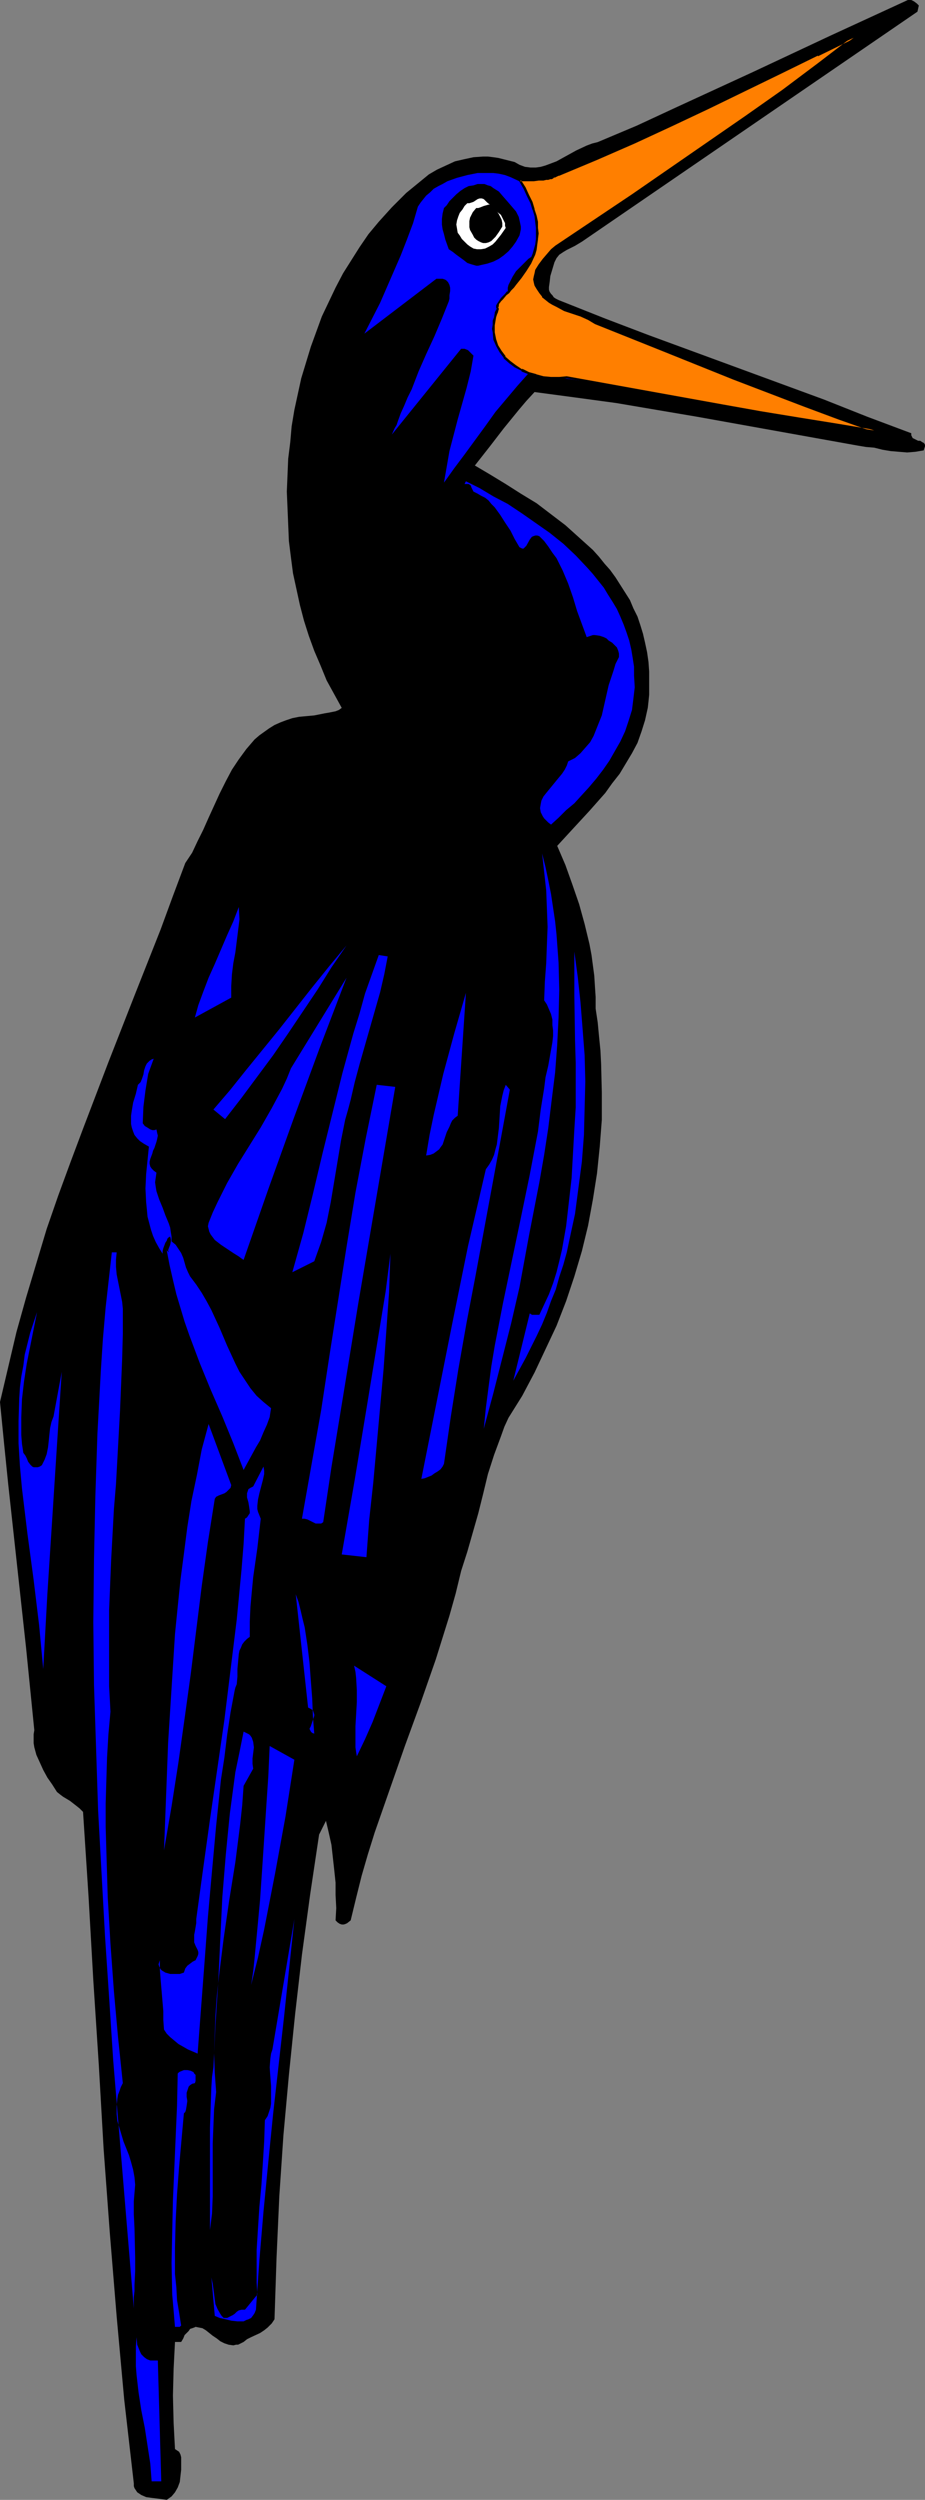 <?xml version="1.0" encoding="UTF-8" standalone="no"?>
<svg
   version="1.0"
   width="57.632mm"
   height="155.668mm"
   id="svg30"
   sodipodi:docname="Bird 028.wmf"
   xmlns:inkscape="http://www.inkscape.org/namespaces/inkscape"
   xmlns:sodipodi="http://sodipodi.sourceforge.net/DTD/sodipodi-0.dtd"
   xmlns="http://www.w3.org/2000/svg"
   xmlns:svg="http://www.w3.org/2000/svg">
  <rect width="100%" height="100%" fill="#808080" stroke="none"/>
  <sodipodi:namedview
     id="namedview30"
     pagecolor="#ffffff"
     bordercolor="#000000"
     borderopacity="0.25"
     inkscape:showpageshadow="2"
     inkscape:pageopacity="0.0"
     inkscape:pagecheckerboard="0"
     inkscape:deskcolor="#d1d1d1"
     inkscape:document-units="mm" />
  <defs
     id="defs1">
    <pattern
       id="WMFhbasepattern"
       patternUnits="userSpaceOnUse"
       width="6"
       height="6"
       x="0"
       y="0" />
  </defs>
  <path
     style="fill:#000000;fill-opacity:1;fill-rule:evenodd;stroke:none"
     d="m 216.367,1.293 -0.323,1.454 -79.017,54.133 -0.808,0.485 -0.808,0.485 -1.939,0.97 -0.808,0.485 -0.97,0.646 -0.646,0.808 -0.485,0.97 -0.485,1.616 -0.485,1.616 -0.162,1.454 -0.162,1.131 v 0.646 l 0.162,0.485 0.323,0.485 0.323,0.323 0.323,0.485 0.485,0.323 0.646,0.323 0.808,0.323 10.18,4.04 10.18,3.878 20.683,7.595 20.683,7.595 10.18,4.04 L 214.59,101.964 v 0.485 l 0.162,0.323 0.162,0.323 0.323,0.162 0.646,0.323 0.323,0.162 h 0.485 l 0.485,0.323 0.323,0.162 0.162,0.162 0.162,0.323 v 0.323 l -0.162,0.485 -0.162,0.485 -1.939,0.323 -1.939,0.162 -1.939,-0.162 -1.939,-0.162 -1.939,-0.323 -1.939,-0.485 -1.939,-0.162 -1.939,-0.323 -18.906,-3.393 -18.906,-3.393 -9.534,-1.616 -9.534,-1.616 -9.534,-1.293 -9.695,-1.293 -1.939,2.101 -1.777,2.101 -3.555,4.363 -3.232,4.201 -1.777,2.262 -1.777,2.262 3.555,2.101 3.717,2.262 3.555,2.262 3.717,2.262 3.393,2.585 3.393,2.585 3.232,2.909 3.232,2.909 1.454,1.616 1.293,1.616 1.293,1.454 1.293,1.778 1.131,1.778 1.131,1.778 1.131,1.778 0.808,1.939 0.97,1.939 0.646,1.939 0.646,2.101 0.485,2.101 0.485,2.262 0.323,2.262 0.162,2.262 v 2.424 1.616 1.454 l -0.162,1.616 -0.162,1.454 -0.646,2.909 -0.808,2.585 -0.97,2.747 -1.293,2.424 -1.454,2.424 -1.454,2.424 -1.777,2.262 -1.616,2.262 -3.717,4.201 -3.878,4.201 -3.717,4.04 1.939,4.525 1.616,4.525 1.616,4.686 1.293,4.686 1.131,4.686 0.485,2.585 0.323,2.424 0.323,2.424 0.162,2.585 0.162,2.424 v 2.747 l 0.485,3.232 0.323,3.393 0.323,3.232 0.162,3.232 0.162,6.625 v 6.464 l -0.485,6.302 -0.646,6.302 -0.97,6.14 -1.131,6.14 -1.454,5.979 -1.777,5.979 -1.939,5.817 -2.262,5.817 -2.585,5.494 -2.585,5.494 -2.909,5.494 -3.232,5.171 -0.97,2.101 -0.808,2.262 -1.616,4.363 -1.454,4.525 -1.131,4.686 -1.131,4.525 -1.293,4.525 -1.293,4.525 -1.454,4.525 -1.293,5.333 -1.454,5.171 -1.616,5.171 -1.616,5.171 -3.555,10.18 -3.717,10.18 -3.555,10.18 -3.555,10.18 -1.616,5.171 -1.454,5.009 -1.293,5.171 -1.293,5.333 -0.808,0.646 -0.323,0.162 -0.485,0.162 h -0.485 l -0.485,-0.162 -0.485,-0.323 -0.485,-0.485 0.162,-2.909 -0.162,-3.07 v -2.909 l -0.323,-3.07 -0.323,-2.909 -0.323,-2.909 -0.646,-2.909 -0.646,-2.747 -1.616,3.232 -2.101,14.058 -1.939,14.22 -1.616,14.058 -1.454,14.22 -1.293,14.22 -0.97,14.382 -0.646,14.382 -0.485,14.543 -0.646,0.97 -0.97,0.97 -0.808,0.646 -0.97,0.646 -2.101,0.97 -0.97,0.485 -0.808,0.646 -0.646,0.323 -0.646,0.323 h -0.485 l -0.646,0.162 -1.131,-0.162 -0.97,-0.323 -0.97,-0.485 -0.808,-0.646 -0.97,-0.646 -0.808,-0.646 -0.808,-0.646 -0.808,-0.485 -0.808,-0.162 -0.808,-0.162 -0.323,0.162 -0.485,0.162 -0.485,0.162 -0.323,0.485 -0.485,0.485 -0.485,0.485 -0.323,0.808 -0.485,0.808 h -1.454 l -0.323,6.302 -0.162,6.302 0.162,6.464 0.323,6.14 0.485,0.323 0.485,0.323 0.323,0.646 0.162,0.646 v 1.454 1.454 l -0.162,1.454 -0.162,1.454 -0.485,1.293 -0.646,1.131 -0.808,0.97 -1.131,0.808 -1.131,-0.162 -2.585,-0.323 -1.131,-0.162 -1.131,-0.485 -0.485,-0.323 -0.485,-0.323 -0.323,-0.485 -0.323,-0.485 -0.162,-0.485 v -0.646 l -1.131,-9.857 -1.131,-9.857 -1.777,-19.553 -1.616,-19.714 -1.454,-19.714 -1.131,-19.714 -1.293,-19.876 -1.131,-19.876 -1.293,-19.876 -0.808,-0.808 -0.808,-0.646 -1.454,-1.131 -1.616,-0.97 -0.646,-0.485 -0.808,-0.646 -1.131,-1.778 -1.131,-1.616 -0.97,-1.778 -0.808,-1.778 -0.808,-1.778 -0.485,-1.778 -0.162,-0.97 v -0.97 -1.131 L 8.079,407.21 7.11,397.514 6.14,387.819 4.04,368.589 1.939,349.36 0.97,339.826 0,329.969 l 1.939,-8.241 1.939,-8.241 2.262,-8.08 2.424,-8.08 2.424,-8.08 2.747,-7.918 2.909,-7.918 2.909,-7.756 5.979,-15.674 6.14,-15.674 6.14,-15.513 2.909,-7.918 2.909,-7.756 1.616,-2.424 1.293,-2.747 1.293,-2.585 1.293,-2.909 2.585,-5.656 1.454,-2.909 1.454,-2.747 1.616,-2.424 1.777,-2.424 0.97,-1.131 0.97,-1.131 1.131,-0.97 1.131,-0.808 1.131,-0.808 1.293,-0.808 1.454,-0.646 1.293,-0.485 1.454,-0.485 1.616,-0.323 1.777,-0.162 1.777,-0.162 1.616,-0.323 0.808,-0.162 0.97,-0.162 1.616,-0.323 0.808,-0.323 0.646,-0.485 -1.777,-3.232 -1.777,-3.232 -1.454,-3.555 -1.454,-3.393 -1.293,-3.555 -1.131,-3.555 -0.97,-3.717 -0.808,-3.717 -0.808,-3.717 -0.485,-3.717 -0.485,-3.878 -0.162,-3.878 -0.162,-3.878 -0.162,-3.878 0.162,-3.878 0.162,-3.878 0.485,-3.878 0.323,-3.717 0.646,-3.878 0.808,-3.717 0.808,-3.717 1.131,-3.717 1.131,-3.717 1.293,-3.555 1.293,-3.555 1.616,-3.393 1.616,-3.393 1.777,-3.393 1.939,-3.07 1.939,-3.07 2.101,-3.07 2.424,-2.909 3.07,-3.393 3.393,-3.393 1.777,-1.454 1.777,-1.454 1.777,-1.454 1.939,-1.131 2.101,-0.97 2.101,-0.97 2.101,-0.485 2.262,-0.485 2.262,-0.162 h 1.131 l 1.293,0.162 1.131,0.162 1.293,0.323 1.293,0.323 1.293,0.323 1.131,0.646 1.293,0.485 1.293,0.162 h 1.293 l 1.131,-0.162 1.131,-0.323 2.585,-0.97 4.686,-2.585 2.424,-1.131 1.293,-0.485 1.293,-0.323 9.211,-3.878 9.049,-4.201 18.26,-8.403 L 195.523,8.403 213.782,0 H 214.59 l 0.646,0.323 0.646,0.485 z"
     id="path1" />
  <path
     style="fill:#0000ff;fill-opacity:1;fill-rule:evenodd;stroke:none"
     d="m 124.423,60.92 -0.808,0.808 -0.97,0.97 -1.131,1.131 -0.808,1.293 -0.646,1.293 -0.323,0.646 -0.162,0.646 v 0.808 0.646 l 0.162,0.808 0.323,0.646 0.646,0.97 0.646,0.646 0.808,0.646 0.808,0.485 1.939,0.485 1.939,0.162 1.939,0.162 1.939,0.162 1.777,0.485 0.808,0.323 0.808,0.485 15.997,6.302 15.997,6.14 16.32,6.14 8.079,2.909 8.241,2.747 -8.887,-1.454 -9.049,-1.454 -9.211,-1.616 -9.372,-1.616 -9.372,-1.616 -9.534,-1.616 -9.372,-1.293 -9.534,-1.293 -2.585,2.909 -2.585,3.07 -2.585,3.07 -2.424,3.393 -4.848,6.625 -2.424,3.232 -2.424,3.393 0.646,-3.717 0.646,-3.717 0.97,-3.717 0.97,-3.717 2.101,-7.433 0.97,-3.878 0.646,-3.717 -0.646,-0.646 -0.646,-0.646 -0.808,-0.323 h -0.323 -0.485 l -16.32,20.199 0.646,-1.454 0.485,-0.808 0.323,-0.97 0.646,-1.778 0.808,-1.778 0.808,-1.939 0.97,-1.939 1.616,-4.201 1.777,-4.04 1.939,-4.201 1.777,-4.201 1.616,-4.04 0.162,-0.646 v -0.808 l 0.162,-0.97 v -0.808 l -0.162,-0.646 -0.323,-0.646 -0.485,-0.485 -0.323,-0.162 -0.485,-0.162 h -1.454 l -16.967,12.927 3.717,-7.272 3.232,-7.433 1.616,-3.717 1.454,-3.717 1.454,-3.878 1.131,-3.878 0.646,-0.97 0.646,-0.808 0.646,-0.808 0.97,-0.808 0.808,-0.808 1.131,-0.646 0.97,-0.485 1.131,-0.646 2.262,-0.808 2.424,-0.646 2.424,-0.485 h 2.262 1.454 l 1.293,0.162 1.454,0.323 1.293,0.485 2.424,1.131 2.585,1.131 8.887,-3.555 8.726,-3.555 8.564,-3.878 8.403,-3.878 17.128,-8.08 17.128,-8.08 -8.403,6.14 -8.403,6.14 -8.564,5.979 -8.564,5.979 -8.887,5.979 -8.726,5.817 -9.049,5.979 z"
     id="path2" />
  <path
     style="fill:#000000;fill-opacity:1;fill-rule:evenodd;stroke:none"
     d="m 121.515,49.77 0.646,1.293 0.323,1.454 0.162,0.808 v 0.646 l -0.162,0.808 -0.162,0.646 -0.808,1.454 -0.808,1.131 -0.97,1.131 -1.131,0.97 -1.131,0.808 -1.293,0.646 -1.454,0.485 -1.454,0.323 -0.646,0.162 h -0.485 l -1.131,-0.323 -0.97,-0.323 -0.808,-0.646 -1.777,-1.293 -0.808,-0.646 -0.97,-0.646 -0.808,-2.262 -0.323,-1.293 -0.323,-1.131 -0.162,-1.131 v -1.293 l 0.162,-1.293 0.323,-1.293 0.646,-0.646 0.646,-0.97 1.616,-1.616 0.97,-0.808 0.97,-0.646 0.97,-0.485 1.131,-0.162 0.97,-0.323 h 0.808 0.808 l 0.808,0.323 0.646,0.162 0.646,0.485 1.293,0.808 0.97,1.131 1.131,1.293 0.97,1.131 z"
     id="path3" />
  <path
     style="fill:#ffffff;fill-opacity:1;fill-rule:evenodd;stroke:none"
     d="m 119.091,53.648 -1.131,1.616 -0.646,0.808 -0.646,0.808 -0.646,0.646 -0.808,0.485 -0.97,0.485 -0.97,0.162 h -0.97 l -0.808,-0.162 -0.808,-0.485 -0.646,-0.485 -0.646,-0.646 -0.646,-0.646 -0.485,-0.808 -0.485,-0.646 -0.162,-0.97 -0.162,-0.97 0.162,-0.97 0.323,-0.97 0.323,-0.808 0.646,-0.808 0.485,-0.808 0.646,-0.646 h 0.485 l 0.485,-0.162 0.485,-0.162 0.485,-0.323 0.485,-0.323 0.485,-0.162 h 0.485 l 0.485,0.162 0.808,0.808 0.808,0.646 0.808,0.808 0.808,0.808 0.808,0.646 0.485,0.97 0.485,0.97 v 0.646 z"
     id="path4" />
  <path
     style="fill:#0000ff;fill-opacity:1;fill-rule:evenodd;stroke:none"
     d="m 149.308,159.006 0.162,2.747 -0.323,2.747 -0.323,2.585 -0.808,2.585 -0.808,2.424 -1.131,2.424 -1.293,2.262 -1.293,2.262 -1.454,2.101 -1.616,2.101 -1.777,2.101 -1.777,1.939 -1.616,1.778 -1.939,1.616 -1.777,1.778 -1.777,1.616 -0.646,-0.485 -0.485,-0.485 -0.485,-0.485 -0.323,-0.485 -0.485,-0.97 -0.162,-0.97 0.162,-0.97 0.162,-0.808 0.485,-0.97 0.646,-0.808 1.454,-1.778 1.454,-1.778 0.808,-0.97 0.646,-0.97 0.485,-0.97 0.323,-0.97 1.616,-0.808 1.293,-1.131 1.131,-1.293 1.131,-1.293 0.808,-1.454 0.646,-1.616 0.646,-1.616 0.646,-1.616 0.808,-3.555 0.808,-3.555 1.131,-3.393 0.485,-1.616 0.808,-1.616 v -0.808 l -0.162,-0.646 -0.323,-0.808 -0.646,-0.646 -0.485,-0.485 -0.808,-0.485 -0.485,-0.485 -0.646,-0.323 -0.485,-0.162 -0.485,-0.162 -1.131,-0.162 h -0.485 l -0.485,0.162 -0.485,0.162 -0.485,0.162 -1.131,-3.07 -1.131,-3.07 -0.97,-3.232 -1.131,-3.232 -1.293,-3.07 -1.454,-2.909 -0.97,-1.293 -0.97,-1.454 -0.97,-1.293 -1.131,-1.131 -0.485,-0.162 h -0.485 l -0.485,0.162 -0.323,0.162 -0.485,0.646 -0.808,1.454 -0.485,0.485 -0.162,0.162 h -0.323 l -0.323,-0.162 -0.323,-0.162 -1.131,-1.939 -0.97,-1.939 -1.293,-1.939 -1.131,-1.778 -1.293,-1.778 -0.808,-0.808 -0.646,-0.808 -0.808,-0.646 -0.97,-0.485 -0.808,-0.485 -0.97,-0.485 -0.485,-0.97 -0.162,-0.485 -0.485,-0.323 h -0.97 l 0.323,-0.646 3.232,1.616 3.232,1.939 3.393,1.778 3.393,2.262 3.232,2.262 3.232,2.262 3.232,2.585 2.909,2.747 2.747,2.909 1.293,1.454 1.293,1.616 1.293,1.616 0.97,1.616 1.131,1.778 0.97,1.616 0.808,1.778 0.808,1.939 0.646,1.778 0.646,1.939 0.485,2.101 0.323,1.939 0.323,2.101 z"
     id="path5" />
  <path
     style="fill:#0000ff;fill-opacity:1;fill-rule:evenodd;stroke:none"
     d="m 122.323,302.983 -0.97,4.201 -0.97,4.201 -2.101,8.241 -2.101,8.241 -2.262,8.403 0.485,-4.848 0.646,-5.009 0.646,-4.848 0.808,-4.848 0.97,-5.009 0.97,-5.009 2.101,-10.019 2.101,-10.019 2.101,-10.18 1.939,-10.18 0.646,-5.171 0.808,-5.009 0.323,-2.585 0.646,-2.747 0.485,-2.747 0.485,-2.747 0.162,-1.454 v -1.293 l -0.162,-1.293 v -1.293 l -0.323,-1.293 -0.485,-1.131 -0.485,-1.131 -0.646,-0.97 0.162,-4.363 0.323,-4.363 0.162,-4.363 0.162,-4.201 -0.162,-4.363 -0.162,-4.201 -0.485,-4.363 -0.485,-4.363 0.808,3.232 0.646,3.07 0.646,3.232 0.485,3.232 0.485,3.232 0.323,3.07 0.485,6.625 0.162,6.464 -0.162,6.464 -0.323,6.464 -0.485,6.464 -0.808,6.464 -0.808,6.625 -0.97,6.302 -1.131,6.464 -2.424,12.443 -1.131,6.14 z"
     id="path6" />
  <path
     style="fill:#0000ff;fill-opacity:1;fill-rule:evenodd;stroke:none"
     d="m 54.455,234.792 -8.564,4.686 0.808,-2.909 1.131,-3.07 1.293,-3.393 1.454,-3.232 1.454,-3.393 1.454,-3.393 1.454,-3.232 1.293,-3.393 0.162,2.909 -0.323,2.585 -0.323,2.585 -0.323,2.585 -0.485,2.585 -0.323,2.585 -0.162,2.747 z"
     id="path7" />
  <path
     style="fill:#0000ff;fill-opacity:1;fill-rule:evenodd;stroke:none"
     d="m 53.001,263.394 -2.747,-2.262 3.878,-4.525 3.878,-4.848 7.756,-9.534 7.756,-9.857 4.04,-5.009 4.04,-4.848 -3.555,5.171 -3.232,5.171 -6.948,10.342 -3.555,5.171 -3.717,5.009 -3.717,5.009 z"
     id="path8" />
  <path
     style="fill:#0000ff;fill-opacity:1;fill-rule:evenodd;stroke:none"
     d="m 123.777,319.627 -2.909,5.333 3.878,-15.836 0.323,0.162 0.162,0.162 h 0.646 1.131 l 1.131,-2.424 1.131,-2.424 0.97,-2.585 0.808,-2.585 0.646,-2.585 0.646,-2.747 0.485,-2.747 0.485,-2.747 0.646,-5.656 0.646,-5.656 0.646,-11.473 0.323,-5.171 v -5.332 -5.171 l -0.162,-5.333 -0.162,-10.503 v -5.171 -5.171 l 0.808,5.979 0.646,5.979 0.485,6.14 0.485,6.302 0.162,6.14 -0.162,6.302 -0.162,6.302 -0.485,6.302 -0.808,6.14 -0.808,6.14 -1.293,5.979 -0.646,3.07 -0.808,2.909 -0.97,2.909 -0.808,2.909 -1.131,2.747 -0.97,2.747 -1.131,2.747 -1.293,2.747 -1.293,2.585 z"
     id="path9" />
  <path
     style="fill:#0000ff;fill-opacity:1;fill-rule:evenodd;stroke:none"
     d="m 91.298,225.096 -0.808,4.201 -0.97,4.201 -4.848,16.967 -1.131,4.201 -0.97,4.201 -0.646,2.424 -0.646,2.262 -0.97,4.848 -0.808,4.848 -0.808,4.848 -0.808,4.848 -0.97,4.848 -0.646,2.262 -0.646,2.262 -0.808,2.262 -0.808,2.262 -5.171,2.585 2.585,-9.211 2.262,-9.211 2.262,-9.534 4.686,-18.906 2.585,-9.372 1.454,-4.686 1.293,-4.686 1.616,-4.525 1.616,-4.525 z"
     id="path10" />
  <path
     style="fill:#0000ff;fill-opacity:1;fill-rule:evenodd;stroke:none"
     d="m 57.364,296.52 -0.485,-0.323 -0.646,-0.485 -1.293,-0.808 -1.454,-0.97 -1.454,-0.97 -1.454,-1.131 -0.485,-0.646 -0.485,-0.646 -0.323,-0.646 -0.162,-0.646 -0.162,-0.646 0.162,-0.808 0.97,-2.424 1.131,-2.424 2.262,-4.525 2.585,-4.525 5.332,-8.564 2.585,-4.525 2.424,-4.525 1.131,-2.424 0.97,-2.424 13.089,-21.33 -6.302,16.482 -6.14,16.644 -5.979,16.644 z"
     id="path11" />
  <path
     style="fill:#0000ff;fill-opacity:1;fill-rule:evenodd;stroke:none"
     d="m 107.78,262.586 -0.646,0.485 -0.646,0.646 -0.323,0.646 -0.323,0.808 -0.646,1.293 -0.485,1.454 -0.485,1.454 -0.485,0.646 -0.323,0.485 -0.646,0.485 -0.646,0.485 -0.808,0.323 -0.97,0.162 0.808,-4.848 0.97,-4.686 1.131,-4.848 1.131,-4.848 2.585,-9.534 2.747,-9.534 z"
     id="path12" />
  <path
     style="fill:#0000ff;fill-opacity:1;fill-rule:evenodd;stroke:none"
     d="m 36.196,249.173 -0.646,1.778 -0.646,1.778 -0.323,1.939 -0.323,1.939 -0.485,3.878 -0.162,3.878 0.485,0.646 0.808,0.485 0.485,0.323 0.485,0.162 h 0.485 l 0.485,-0.162 0.162,0.808 0.162,0.646 -0.162,0.808 -0.162,0.646 -0.485,1.454 -0.323,0.646 -0.162,0.646 -0.485,1.293 -0.162,0.646 v 0.485 l 0.162,0.646 0.323,0.485 0.485,0.485 0.646,0.485 -0.162,1.131 -0.162,1.131 0.162,1.131 0.162,0.97 0.646,1.939 0.808,1.939 0.646,1.778 0.808,1.939 0.323,0.97 0.162,1.131 0.162,0.97 v 1.131 l 0.97,0.808 0.646,0.97 0.646,0.97 0.485,1.131 0.646,2.262 0.485,1.131 0.485,0.97 1.454,1.939 1.293,1.939 1.131,1.939 1.131,2.101 1.939,4.201 1.777,4.201 1.939,4.201 0.97,1.939 1.293,1.939 1.293,1.939 1.454,1.778 1.616,1.454 1.777,1.454 -0.323,2.101 -0.646,1.778 -0.808,1.778 -0.808,1.939 -0.97,1.616 -0.97,1.778 -0.97,1.778 -0.97,1.778 -2.424,-6.302 -2.585,-6.302 -2.747,-6.302 -2.585,-6.302 -2.424,-6.464 -1.131,-3.232 -0.97,-3.232 -0.97,-3.232 -0.808,-3.393 -0.808,-3.555 -0.646,-3.393 0.485,0.485 -0.162,-0.485 0.162,-0.485 0.323,-0.808 0.162,-0.808 v -0.485 l -0.162,-0.646 -0.323,0.162 -0.323,0.323 -0.162,0.485 -0.323,0.485 -0.485,1.293 -0.162,0.646 v 0.646 l -0.808,-1.293 -0.808,-1.454 -0.646,-1.454 -0.485,-1.454 -0.808,-3.07 -0.162,-1.778 -0.162,-1.616 -0.162,-3.232 0.162,-3.393 0.323,-3.232 0.323,-3.232 -1.131,-0.646 -0.97,-0.646 -0.646,-0.646 -0.646,-0.808 -0.323,-0.808 -0.323,-0.97 -0.162,-0.808 v -0.97 -0.97 l 0.162,-1.131 0.323,-1.939 0.646,-2.101 0.485,-2.101 0.646,-0.646 0.323,-0.808 0.323,-0.97 0.162,-0.97 0.323,-0.97 0.323,-0.646 0.323,-0.323 0.323,-0.323 0.485,-0.323 z"
     id="path13" />
  <path
     style="fill:#0000ff;fill-opacity:1;fill-rule:evenodd;stroke:none"
     d="m 93.075,255.799 -4.363,25.531 -4.363,25.531 -4.201,25.693 -2.101,12.766 -1.939,12.927 -0.485,0.323 h -0.646 -0.646 l -0.646,-0.323 -1.293,-0.646 -0.646,-0.162 h -0.646 l 2.262,-12.766 2.262,-12.766 1.939,-12.766 4.04,-25.693 2.101,-12.766 2.424,-12.766 1.293,-6.302 1.293,-6.302 z"
     id="path14" />
  <path
     style="fill:#0000ff;fill-opacity:1;fill-rule:evenodd;stroke:none"
     d="m 120.061,256.445 -4.04,21.976 -4.04,21.815 -2.101,10.988 -1.939,10.988 -1.777,11.15 -1.616,11.15 -0.323,0.646 -0.485,0.646 -0.646,0.485 -0.808,0.485 -0.646,0.485 -0.808,0.323 -0.808,0.323 -0.808,0.162 7.271,-36.52 3.717,-18.26 2.101,-9.049 2.101,-9.049 0.808,-1.131 0.646,-1.131 0.485,-1.131 0.323,-1.293 0.323,-1.131 0.162,-1.293 0.323,-2.585 0.162,-2.585 0.162,-2.585 0.485,-2.424 0.323,-1.293 0.485,-1.293 z"
     id="path15" />
  <path
     style="fill:#0000ff;fill-opacity:1;fill-rule:evenodd;stroke:none"
     d="m 27.47,294.742 -0.162,1.778 v 1.616 l 0.162,1.778 0.323,1.616 0.646,3.232 0.323,1.616 0.162,1.616 v 5.979 l -0.162,5.979 -0.485,11.796 -0.646,11.796 -0.323,5.817 -0.485,5.817 -0.646,11.958 -0.485,11.796 v 5.979 5.979 5.979 l 0.323,5.979 -0.485,5.332 -0.323,5.494 -0.162,5.333 -0.162,5.494 v 5.494 l 0.162,5.494 0.323,10.988 0.646,10.988 0.808,11.15 0.97,10.827 1.131,10.827 -0.485,0.97 -0.323,0.97 -0.323,0.808 -0.162,0.97 -0.162,1.778 v 1.778 l 0.162,1.616 0.485,1.616 0.97,3.232 0.646,1.616 0.646,1.616 0.485,1.616 0.485,1.778 0.323,1.778 0.162,1.778 -0.162,1.939 -0.162,1.939 v 3.07 l 0.162,3.232 0.162,6.948 v 3.232 l -0.162,3.232 v 1.454 l -0.162,1.454 v 1.293 1.293 l -2.424,-29.086 -2.424,-29.248 -0.97,-14.866 -0.97,-14.543 -0.808,-14.705 -0.808,-14.705 -0.485,-14.866 -0.485,-14.705 -0.162,-14.705 0.162,-14.866 0.323,-14.866 0.485,-14.705 0.808,-14.866 0.485,-7.433 0.646,-7.433 1.454,-12.927 z"
     id="path16" />
  <path
     style="fill:#0000ff;fill-opacity:1;fill-rule:evenodd;stroke:none"
     d="m 86.288,366.489 -5.817,-0.646 3.07,-17.613 2.909,-17.613 2.909,-17.775 1.454,-8.888 1.131,-8.888 -0.323,9.049 -0.646,9.049 -0.646,9.049 -0.808,8.888 -1.616,17.775 -0.97,8.888 z"
     id="path17" />
  <path
     style="fill:#0000ff;fill-opacity:1;fill-rule:evenodd;stroke:none"
     d="m 5.494,341.927 0.485,0.646 0.323,0.646 0.323,0.808 0.485,0.646 0.485,0.485 0.323,0.162 H 8.079 8.564 8.887 l 0.485,-0.162 0.485,-0.323 0.323,-0.646 0.323,-0.646 0.485,-1.293 0.323,-1.616 0.162,-1.454 0.162,-1.616 0.162,-1.454 0.323,-1.454 0.485,-1.293 1.939,-10.503 -1.131,17.29 -1.131,17.613 -1.131,17.452 -0.97,17.613 -0.485,-5.171 -0.485,-5.171 -0.646,-5.333 -0.646,-5.333 -1.454,-10.827 -0.646,-5.333 -0.646,-5.333 -0.485,-5.332 -0.323,-5.333 v -5.171 l 0.162,-5.333 0.162,-2.585 0.323,-2.585 0.485,-2.585 0.323,-2.585 0.646,-2.585 0.646,-2.585 0.808,-2.424 0.808,-2.424 -0.808,4.04 -0.808,4.04 -0.808,4.04 -0.646,4.201 -0.485,4.201 -0.162,4.201 v 2.101 2.101 l 0.162,2.101 z"
     id="path18" />
  <path
     style="fill:#0000ff;fill-opacity:1;fill-rule:evenodd;stroke:none"
     d="m 54.455,349.522 -0.162,0.646 -0.485,0.485 -0.485,0.485 -0.485,0.323 -1.293,0.485 -0.646,0.323 -0.323,0.485 -1.616,10.18 -1.454,10.342 -2.585,20.684 -1.454,10.503 -1.454,10.342 -1.616,10.342 -1.777,10.342 0.485,-12.604 0.485,-12.766 0.808,-12.766 0.808,-12.766 0.646,-6.464 0.646,-6.302 0.808,-6.14 0.808,-6.302 0.97,-6.14 1.293,-6.14 1.131,-5.979 1.616,-5.979 z"
     id="path19" />
  <path
     style="fill:#0000ff;fill-opacity:1;fill-rule:evenodd;stroke:none"
     d="m 61.404,357.44 -0.808,6.948 -0.485,3.393 -0.485,3.393 -0.323,3.393 -0.323,3.555 -0.162,3.555 v 3.555 l -0.646,0.485 -0.646,0.646 -0.485,0.646 -0.323,0.808 -0.323,0.646 -0.162,0.808 -0.162,1.778 -0.162,1.778 v 1.778 l -0.162,1.778 -0.323,0.808 -0.162,0.646 -0.97,5.171 -0.808,5.333 -0.646,5.332 -0.808,5.171 -1.131,10.827 -0.97,10.665 -0.97,10.827 -0.808,10.827 -0.808,10.665 -0.808,10.665 -1.131,-0.485 -1.131,-0.485 -1.131,-0.646 -1.131,-0.646 -0.97,-0.808 -0.97,-0.808 -0.808,-0.808 -0.646,-0.97 -0.162,-2.262 v -2.101 l -0.646,-7.595 -0.162,-2.101 v -2.262 l -0.162,0.485 -0.162,0.485 0.162,0.485 0.162,0.323 0.162,0.323 0.323,0.323 0.808,0.485 1.131,0.323 h 1.131 1.131 l 0.97,-0.323 0.162,-0.485 0.162,-0.485 0.485,-0.646 0.646,-0.485 0.646,-0.485 0.646,-0.323 0.323,-0.646 0.162,-0.323 0.162,-0.485 v -0.485 l -0.162,-0.485 -0.485,-0.97 -0.323,-0.808 v -0.97 -0.808 l 0.162,-0.808 0.162,-0.97 0.162,-0.97 v -0.97 l 1.616,-11.796 1.616,-11.635 3.393,-23.431 1.454,-11.796 1.454,-11.796 1.131,-11.796 0.485,-5.979 0.323,-5.979 0.485,-0.323 0.323,-0.485 0.323,-0.485 v -0.485 l -0.162,-1.131 -0.162,-0.97 -0.323,-1.131 v -0.485 -0.485 l 0.162,-0.485 0.162,-0.485 0.485,-0.323 0.646,-0.323 2.424,-4.686 0.162,0.97 v 0.808 l -0.323,1.454 -0.808,3.07 -0.323,1.454 -0.162,1.454 v 0.808 l 0.162,0.646 0.323,0.808 z"
     id="path20" />
  <path
     style="fill:#0000ff;fill-opacity:1;fill-rule:evenodd;stroke:none"
     d="m 74.008,408.018 -0.485,-0.162 -0.323,-0.323 -0.162,-0.323 -0.162,-0.323 0.162,-0.323 0.162,-0.323 0.646,-1.939 0.162,-0.485 v -0.323 l -0.162,-0.485 -0.162,-0.485 -0.485,-0.323 -0.646,-0.323 -2.909,-26.663 0.646,1.778 0.485,1.939 0.485,2.101 0.485,1.939 0.646,4.201 0.485,4.04 0.323,4.363 0.323,4.201 0.162,4.201 z"
     id="path21" />
  <path
     style="fill:#0000ff;fill-opacity:1;fill-rule:evenodd;stroke:none"
     d="m 90.975,396.868 -1.616,4.201 -1.616,4.201 -1.777,4.04 -1.939,4.04 -0.162,-0.97 -0.162,-1.131 v -2.424 -1.293 -1.293 l 0.162,-2.747 0.162,-2.909 v -2.747 l -0.162,-2.909 -0.162,-1.454 -0.323,-1.454 z"
     id="path22" />
  <path
     style="fill:#0000ff;fill-opacity:1;fill-rule:evenodd;stroke:none"
     d="m 59.626,416.259 -2.262,4.04 -0.323,4.525 -0.485,4.525 -1.131,8.888 -1.454,9.049 -1.293,8.888 -1.131,9.049 -0.485,4.525 -0.323,4.525 -0.162,4.363 -0.162,4.686 0.162,4.525 0.323,4.525 -0.485,4.04 -0.162,4.04 -0.162,4.04 v 8.241 4.201 l -0.162,4.04 -0.485,3.878 v -4.525 -4.686 -4.848 -5.009 -5.009 l 0.162,-4.848 0.162,-4.686 0.162,-2.424 0.323,-2.262 0.485,-9.857 0.646,-10.019 0.485,-10.18 0.485,-10.019 0.808,-9.857 0.485,-5.009 0.485,-4.848 0.646,-4.848 0.646,-4.848 0.97,-4.686 0.97,-4.848 0.646,0.323 0.646,0.323 0.323,0.323 0.323,0.485 0.162,0.485 0.162,0.485 0.162,1.293 -0.162,1.293 -0.162,1.293 v 1.293 z"
     id="path23" />
  <path
     style="fill:#0000ff;fill-opacity:1;fill-rule:evenodd;stroke:none"
     d="m 69.322,414.158 -2.101,13.412 -2.424,13.25 -1.293,6.625 -1.293,6.625 -1.454,6.625 -1.616,6.464 0.485,-3.232 0.323,-3.07 0.323,-3.393 0.323,-3.393 0.646,-6.948 0.485,-7.11 0.97,-14.705 0.485,-7.272 0.323,-7.11 z"
     id="path24" />
  <path
     style="fill:#0000ff;fill-opacity:1;fill-rule:evenodd;stroke:none"
     d="m 60.273,543.593 -0.323,0.808 -0.323,0.485 -0.485,0.646 -0.646,0.323 -0.485,0.162 -0.646,0.323 H 56.718 55.91 l -1.454,-0.162 -1.293,-0.323 -1.454,-0.323 -1.131,-0.485 -0.808,-9.049 0.323,1.454 0.323,2.424 0.162,1.293 0.162,1.131 0.485,1.131 0.646,1.131 0.323,0.485 0.485,0.485 h 0.808 l 0.646,-0.323 0.646,-0.323 0.485,-0.323 0.485,-0.485 0.485,-0.323 0.646,-0.162 h 0.485 0.323 l 2.909,-3.555 -0.162,-2.747 v -2.585 -5.171 l 0.323,-5.171 0.323,-5.009 0.485,-5.171 0.323,-5.009 0.323,-5.171 0.162,-5.009 0.646,-0.97 0.323,-0.97 0.323,-0.97 0.162,-0.97 v -2.101 -2.101 l -0.162,-2.101 -0.162,-2.262 0.162,-2.101 0.162,-1.131 0.323,-0.97 5.171,-30.702 -2.424,22.946 -2.585,22.946 -1.131,11.311 -1.131,11.635 -0.97,11.473 z"
     id="path25" />
  <path
     style="fill:#0000ff;fill-opacity:1;fill-rule:evenodd;stroke:none"
     d="m 45.891,490.267 -0.646,0.162 -0.485,0.323 -0.323,0.323 -0.162,0.485 -0.162,0.485 -0.162,0.485 v 0.97 l 0.162,0.97 -0.162,1.131 -0.162,0.97 -0.162,0.485 -0.323,0.323 -1.131,12.604 -0.485,6.464 -0.323,6.302 -0.162,6.302 v 6.14 l 0.323,3.07 0.162,3.07 0.485,2.909 0.485,3.07 -0.162,0.162 -0.162,0.162 h -0.323 -0.808 l -0.323,-3.878 -0.323,-3.717 -0.162,-7.433 0.162,-7.433 0.162,-7.272 0.646,-14.866 0.323,-7.433 0.162,-7.595 0.323,-0.323 0.323,-0.162 0.808,-0.323 h 0.808 l 0.808,0.162 0.646,0.323 0.162,0.323 0.323,0.323 v 0.485 0.485 0.485 z"
     id="path26" />
  <path
     style="fill:#0000ff;fill-opacity:1;fill-rule:evenodd;stroke:none"
     d="m 35.388,555.55 h 1.777 l 0.808,28.44 h -2.262 l -0.323,-4.201 -0.646,-4.201 -0.646,-4.201 -0.808,-4.04 -0.646,-4.201 -0.485,-4.201 -0.162,-2.101 v -2.262 -2.262 l 0.162,-2.262 0.162,1.778 0.323,0.808 0.323,0.808 0.323,0.646 0.646,0.646 0.646,0.485 z"
     id="path27" />
  <path
     style="fill:#000000;fill-opacity:1;fill-rule:evenodd;stroke:none"
     d="m 118.283,53.325 -0.808,1.293 -0.808,1.131 -0.485,0.485 -0.485,0.485 -0.646,0.323 -0.646,0.162 h -0.646 l -0.485,-0.162 -0.646,-0.323 -0.485,-0.323 -0.485,-0.485 -0.323,-0.646 -0.646,-1.131 -0.162,-0.646 V 52.679 52.032 l 0.162,-0.808 0.323,-0.646 0.323,-0.646 0.808,-0.97 h 0.485 l 0.485,-0.162 0.808,-0.323 1.131,-0.323 h 0.485 0.485 l 0.808,1.293 0.323,0.485 0.323,0.485 0.323,0.646 0.323,0.646 0.162,0.808 z"
     id="path28" />
  <path
     style="fill:#ff7f00;fill-opacity:1;fill-rule:evenodd;stroke:none"
     d="m 130.887,58.173 -0.97,0.808 -0.97,0.97 -0.97,1.131 -0.97,1.293 -0.646,1.293 -0.323,0.646 -0.162,0.646 v 0.808 l 0.162,0.646 0.162,0.808 0.323,0.646 0.646,0.97 0.646,0.808 0.808,0.646 0.808,0.646 0.808,0.646 0.97,0.485 1.777,0.808 1.939,0.646 1.777,0.808 1.939,0.646 0.808,0.485 0.808,0.646 7.918,3.07 8.079,3.232 16.482,6.625 16.644,6.464 8.241,3.07 8.241,2.747 -8.887,-1.293 -8.887,-1.454 -8.887,-1.616 -9.049,-1.454 -18.26,-3.393 -18.421,-3.393 -1.777,0.162 h -1.939 l -1.777,-0.162 -1.777,-0.323 -1.777,-0.646 -1.616,-0.646 -1.454,-0.808 -1.293,-0.97 -1.293,-1.293 -0.97,-1.293 -0.808,-1.293 -0.485,-1.616 -0.323,-1.616 v -0.808 -0.97 l 0.162,-0.808 0.162,-0.97 0.323,-0.97 0.323,-0.97 v -0.323 -0.323 l 0.162,-0.485 0.162,-0.323 0.323,-0.485 0.323,-0.485 0.97,-0.97 0.485,-0.485 0.646,-0.646 0.485,-0.646 0.646,-0.646 1.293,-1.616 1.131,-1.616 1.131,-1.778 0.808,-2.101 0.323,-1.131 0.323,-1.131 0.162,-1.293 V 54.941 53.648 l -0.162,-1.293 -0.323,-1.454 -0.323,-1.616 -0.646,-1.616 -0.646,-1.616 -0.97,-1.778 -0.97,-1.778 1.777,-0.162 h 1.454 1.131 l 0.97,-0.162 h 0.646 l 0.646,-0.162 h 0.323 l 0.323,-0.162 0.323,-0.162 h 0.162 l 0.162,-0.162 0.323,-0.162 0.323,-0.162 h 0.485 l 9.049,-3.717 8.887,-4.04 8.564,-3.878 8.726,-4.201 17.128,-8.241 8.564,-4.201 8.564,-4.04 -8.241,6.302 -8.403,6.14 -8.726,6.14 -8.887,6.302 -8.887,6.14 -8.887,6.14 z"
     id="path29" />
  <path
     style="fill:#000000;fill-opacity:1;fill-rule:evenodd;stroke:none"
     d="m 130.725,57.85 -0.97,0.808 v 0 l -0.97,1.131 v 0 l -0.97,1.131 -0.97,1.293 v 0 l -0.808,1.293 -0.162,0.808 -0.162,0.646 v 0 l -0.162,0.808 0.162,0.808 0.162,0.646 0.485,0.808 v 0 l 0.646,0.97 0.646,0.808 v 0.162 l 0.808,0.646 0.808,0.646 0.808,0.485 v 0 l 0.97,0.485 v 0 l 1.777,0.97 1.939,0.646 1.939,0.646 1.777,0.808 v 0 l 0.808,0.485 v 0 l 0.808,0.485 8.079,3.232 8.079,3.232 16.482,6.625 16.482,6.302 8.241,3.07 8.241,2.909 0.162,-0.485 -8.726,-1.454 -9.049,-1.454 -8.887,-1.454 -9.049,-1.616 -36.681,-6.625 -1.777,0.162 h -1.939 l -1.777,-0.162 v 0 l -1.777,-0.485 h 0.162 l -1.777,-0.485 -1.616,-0.808 v 0.162 l -1.454,-0.97 v 0 l -1.293,-0.97 -1.293,-1.131 h 0.162 l -0.97,-1.293 -0.808,-1.293 v 0 l -0.485,-1.454 v 0 l -0.323,-1.616 v 0 -0.808 -0.97 0.162 l 0.162,-0.97 0.162,-0.97 0.323,-0.97 v 0.162 l 0.323,-1.131 -0.162,-0.485 v 0.162 l 0.162,-0.323 v -0.323 0 l 0.162,-0.485 v 0.162 l 0.323,-0.485 0.485,-0.485 0.808,-0.97 v 0 l 0.646,-0.485 v 0 l 0.485,-0.646 v 0 l 0.646,-0.646 v 0 l 0.485,-0.646 1.293,-1.616 1.131,-1.616 1.131,-1.778 v 0 l 0.97,-2.101 v 0 l 0.323,-1.131 0.162,-1.293 0.162,-1.131 v -0.162 l 0.162,-1.293 -0.162,-1.293 v -1.293 -0.162 l -0.323,-1.454 -0.485,-1.454 V 49.124 l -0.485,-1.616 -0.808,-1.616 v 0 l -0.808,-1.778 -1.131,-1.778 -0.162,0.323 h 1.777 1.454 l 1.131,-0.162 h 0.97 0.162 l 0.646,-0.162 h -0.162 0.646 l 0.485,-0.162 h 0.323 l 0.323,-0.162 0.162,-0.162 v 0 l 0.162,-0.162 V 41.852 l 0.323,-0.162 0.323,-0.162 v 0 l 0.323,-0.162 h 0.162 l 8.887,-3.717 8.887,-3.878 8.726,-4.04 8.564,-4.04 17.29,-8.403 v 0 l 8.564,-4.201 v 0.162 l 8.564,-4.201 -0.323,-0.485 -8.241,6.302 -8.403,6.302 -8.726,6.14 -8.887,6.14 -8.887,6.14 -8.887,6.14 -18.098,12.119 0.323,0.485 18.098,-12.119 8.887,-6.14 8.887,-6.14 8.887,-6.14 8.726,-6.302 8.403,-6.14 10.342,-7.756 -10.988,5.009 v 0.162 l -8.564,4.04 v 0 l -17.128,8.241 -8.564,4.201 -8.726,4.04 -8.887,3.878 -9.049,3.717 h 0.162 l -0.485,0.162 v 0 h -0.323 l -0.485,0.323 h -0.162 l -0.162,0.162 h 0.162 l -0.323,0.162 v 0 h -0.323 L 129.109,41.852 v 0 h -0.646 v 0 l -0.646,0.162 v 0 h -0.97 -1.131 l -1.454,0.162 h -2.262 l 1.293,2.262 0.808,1.778 v 0 l 0.808,1.616 0.485,1.616 v -0.162 l 0.485,1.616 0.162,1.454 v 0 l 0.162,1.293 v 1.293 1.293 0 l -0.162,1.293 -0.323,1.131 -0.323,1.131 v 0 l -0.808,1.939 v 0 l -0.97,1.778 -1.293,1.616 -1.131,1.616 -0.646,0.646 v 0 l -0.485,0.485 v 0.162 l -0.646,0.646 v -0.162 l -0.485,0.646 v 0 l -0.97,0.97 -0.323,0.485 -0.323,0.485 -0.323,0.485 -0.162,0.323 v 0.485 l 0.162,0.485 v -0.323 l -0.485,0.97 v 0.162 l -0.162,0.97 -0.323,0.808 v 0.97 0 l -0.162,0.97 0.162,0.808 v 0 l 0.162,1.778 0.646,1.454 0.808,1.454 0.97,1.293 v 0.162 l 1.293,1.131 1.293,0.97 v 0 l 1.616,0.808 v 0.162 l 1.616,0.646 1.616,0.646 h 0.162 l 1.777,0.323 v 0 l 1.777,0.162 h 1.939 l 1.777,-0.162 v 0 l 36.681,6.625 9.049,1.616 8.887,1.616 8.887,1.454 8.887,1.293 0.162,-0.485 -8.241,-2.909 -8.403,-3.07 -16.482,-6.464 -16.482,-6.625 -8.079,-3.232 -7.918,-3.07 v 0 l -0.808,-0.485 v 0 l -0.97,-0.485 v 0 l -1.777,-0.808 -1.777,-0.646 -1.939,-0.808 -1.939,-0.808 v 0 l -0.808,-0.485 v 0 l -0.808,-0.485 -0.808,-0.646 -0.808,-0.646 h 0.162 l -0.808,-0.808 -0.646,-0.97 v 0.162 l -0.323,-0.808 v 0 L 126.201,66.414 v -0.808 0.162 -0.808 0.162 l 0.162,-0.808 0.162,-0.646 v 0 l 0.808,-1.293 v 0.162 l 0.808,-1.293 0.97,-1.131 v 0 l 1.131,-0.97 h -0.162 l 0.97,-0.808 z"
     id="path30" />
</svg>
